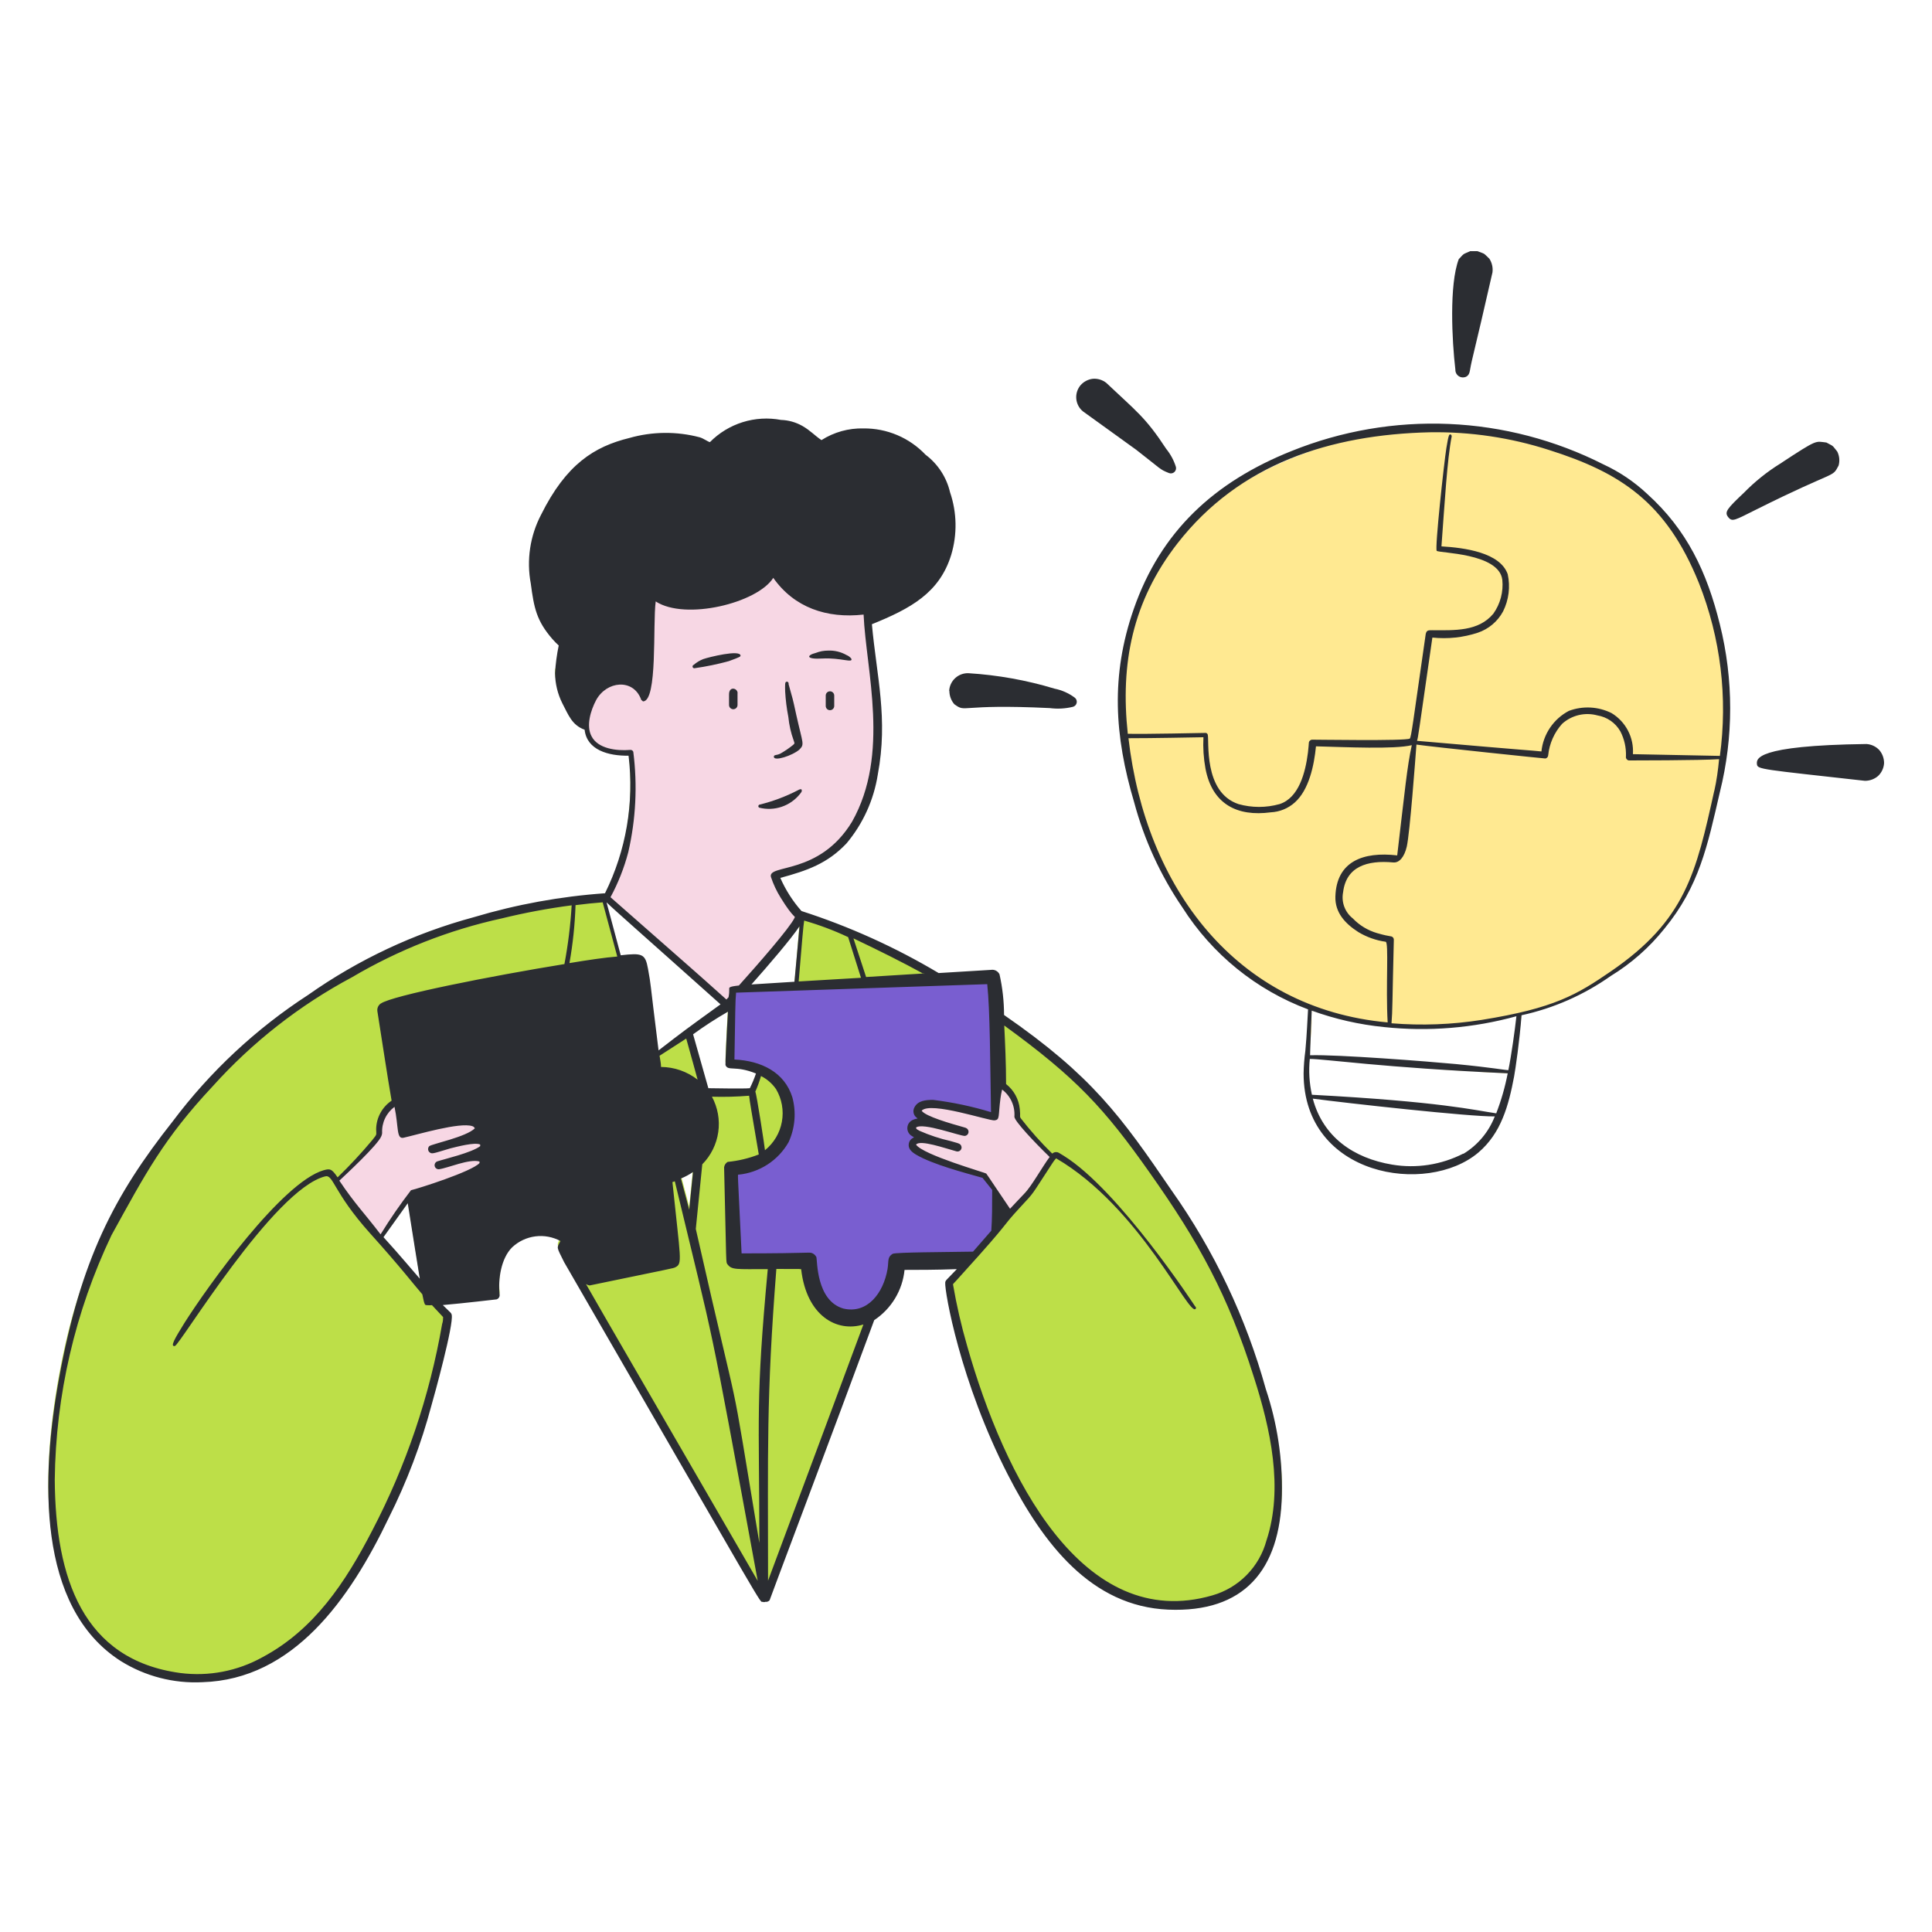 <?xml version="1.0" encoding="UTF-8"?> <svg xmlns="http://www.w3.org/2000/svg" width="151" height="151" viewBox="0 0 151 151" fill="none"><path fill-rule="evenodd" clip-rule="evenodd" d="M128.949 39.085C127.94 38.139 126.785 37.362 125.529 36.782C121.776 34.881 117.66 33.804 113.456 33.625C109.253 33.445 105.06 34.166 101.158 35.74C95.118 38.156 90.935 42.014 88.821 48.099C87.017 53.286 87.311 57.998 88.859 63.2C89.645 66.133 91.152 68.842 92.865 71.351C95.184 75 98.558 77.194 102.608 78.709C102.555 79.517 102.366 81.244 102.238 82.626C102.158 83.209 102.112 83.796 102.102 84.385C102.302 92.11 111.702 93.179 115.704 89.796C117.493 88.286 117.556 86.999 117.979 84.749C118.092 84.13 118.761 81.288 118.912 79.302C121.42 78.756 123.612 77.737 125.707 76.255C127.302 75.281 128.573 74.128 129.741 72.669C132.482 69.332 133.223 66.537 134.197 62.324C135.273 58.016 135.466 53.761 134.39 49.453C133.378 45.361 132.06 41.893 128.949 39.085ZM114.582 90.651C112.868 91.53 110.917 91.832 109.017 91.512C105.997 91.006 103.182 88.524 102.491 85.693C105.088 86.04 115.254 87.24 117.149 87.203C116.675 88.424 115.704 89.996 114.582 90.674V90.651ZM117.149 87.203C115.465 86.961 112.555 86.229 102.491 85.693C102.287 84.774 102.008 83.562 102.102 82.626C103.287 82.626 108.278 83.449 118.161 83.902C117.954 84.976 117.65 85.963 117.255 86.984L117.149 87.203ZM118.207 83.653C117.935 83.653 116.885 83.932 113.993 83.653C111.834 83.449 104.397 82.558 102.238 82.626C102.238 82.46 102.457 82.037 102.585 78.7C104.407 79.361 106.583 80.027 108.512 80.219C111.984 80.589 115.357 80.269 118.724 79.34C118.603 80.427 118.448 82.482 118.207 83.653Z" fill="#FFE991"></path><path fill-rule="evenodd" clip-rule="evenodd" d="M91.127 93.243C87.171 87.444 85.065 84.213 78.195 79.464C78.192 78.394 78.084 77.394 77.851 76.35C77.792 76.228 77.696 76.129 77.576 76.066C77.457 76.004 77.32 75.981 77.186 76.003L73.094 76.252C69.715 74.237 66.221 72.554 62.476 71.347C61.793 70.576 61.19 69.432 60.778 68.488C62.869 67.922 64.672 67.249 66.167 65.664C67.453 64.126 68.295 62.268 68.606 60.288C68.894 56.785 68.131 52.586 67.761 48.509C70.781 47.286 73.43 46.094 74.344 43.119C74.824 41.519 74.152 41.03 73.612 39.449C73.338 38.275 72.659 37.235 71.695 36.512C71.071 35.855 70.319 35.334 69.485 34.98C68.651 34.627 67.753 34.449 66.848 34.458C65.686 34.43 64.543 34.748 63.563 35.372C63.042 35.025 62.695 34.617 62.053 34.254C61.547 33.971 60.98 33.813 60.4 33.794C59.402 33.606 58.374 33.666 57.405 33.969C56.436 34.272 55.556 34.808 54.843 35.53C54.647 35.477 54.368 35.251 54.05 35.153C52.244 34.676 50.343 34.694 48.547 35.206C45.806 35.878 45.631 36.821 43.668 40.77C42.804 42.424 41.141 43.536 41.486 45.369C41.736 47.264 41.932 48.268 43.178 49.703C43.331 49.878 46.071 50.24 46.244 50.396C46.095 51.108 43.424 51.635 43.381 52.361C43.389 53.178 43.583 53.984 43.948 54.716C44.431 55.637 44.703 56.43 45.692 56.785C45.865 58.37 47.541 58.838 49.127 58.816C49.574 62.502 49.025 66.51 47.376 69.838C43.898 70.082 40.26 71.107 36.919 72.107C32.28 73.359 28.087 75.104 24.16 77.872C20.085 80.516 16.74 84.052 13.823 87.936C9.217 93.765 6.311 98.197 4.612 107.491C3.215 115.176 2.838 125.354 9.437 129.574C11.344 130.764 13.571 131.341 15.816 131.228C22.921 131.016 27.338 124.75 30.38 118.393C31.798 115.569 32.921 112.606 33.733 109.552C33.906 108.963 35.289 103.436 35.108 102.689C35.062 102.538 34.858 102.605 34.164 101.925C35.749 101.789 38.753 101.315 38.814 101.307C38.892 101.281 38.959 101.228 39.002 101.158C39.044 101.087 39.061 101.004 39.048 100.922C38.919 99.729 39.161 98.098 40.029 97.238C40.528 96.771 41.16 96.472 41.838 96.384C42.515 96.296 43.203 96.423 43.804 96.747C43.502 97.328 43.472 97.147 44.091 98.4C60.384 126.6 59.327 124.901 59.614 124.946C59.646 124.961 59.681 124.969 59.716 124.969C59.751 124.969 59.786 124.961 59.818 124.946C59.879 124.955 59.941 124.949 59.999 124.928C60.057 124.907 60.109 124.872 60.15 124.825C60.15 124.78 65.11 111.651 68.327 102.93C68.988 102.492 69.544 101.913 69.954 101.234C70.364 100.555 70.618 99.793 70.697 99.004C71.573 99.004 73.513 99.065 75.053 99.004C74.185 99.925 74.201 100.219 74.179 100.415C74.126 101.095 75.039 107.747 78.783 115.033C81.532 120.386 85.276 125.309 91.316 125.558C97.205 125.799 100.059 122.5 100.188 116.581C100.25 113.776 99.608 111.003 98.716 108.343C97.175 102.779 94.462 97.955 91.127 93.243ZM62.49 72.149C62.422 72.904 62.31 74.496 62.099 76.821L58.513 77.01C59.849 75.508 61.796 73.176 62.49 72.149ZM49.104 66.358C49.697 63.787 49.839 61.47 49.505 58.852C49.489 58.803 49.455 58.761 49.411 58.734C49.367 58.706 49.315 58.695 49.264 58.701C48.177 58.792 46.546 58.535 46.055 57.569C45.617 56.753 46.16 55.29 46.59 54.474C47.413 52.965 49.474 52.776 50.093 54.384C50.161 54.573 50.093 54.384 50.252 54.573C51.415 54.573 51.007 48.533 51.248 46.758C53.566 48.268 59.191 46.887 60.437 44.916C62.068 47.234 64.612 48.11 67.496 47.785C67.685 52.149 69.807 59.079 66.817 64.364C64.243 68.592 60.309 67.852 60.589 68.894C60.776 69.458 60.697 69.402 61.011 69.907C62.422 71.725 62.189 71.725 62.099 71.914C61.714 72.714 59.434 75.668 57.946 77.322C57.093 77.412 57.191 77.488 57.191 77.654C57.191 77.82 57.055 77.667 57.002 77.954L56.972 78.416C53.597 75.397 55.342 77.063 47.565 70.215C48.167 69.102 48.783 67.582 49.104 66.358ZM53.219 91.862C53.55 91.727 53.867 91.558 54.163 91.356C54.05 92.489 53.944 93.516 53.868 94.301L53.219 91.862ZM51.151 81.918C50.396 75.877 50.676 77.267 50.396 75.689C50.185 74.511 50.185 74.745 48.509 74.934C48.161 73.625 47.58 71.665 47.188 70.215C47.837 70.849 50.411 72.963 56.625 78.52C53.741 80.604 53.152 80.944 51.151 82.484V81.918ZM58.513 85.315C57.961 85.368 55.749 85.126 55.304 85.126L53.983 80.596C54.859 79.959 55.956 79.363 56.896 78.823C56.79 80.545 56.684 82.915 56.7 82.991C56.904 83.504 57.637 82.952 59.267 83.616C59.133 84.012 59.077 84.752 58.89 85.126L58.513 85.315ZM29.867 88.299C29.847 87.905 29.925 87.513 30.094 87.158C30.263 86.802 30.517 86.494 30.833 86.26C31.166 87.838 30.969 88.789 31.535 88.676C32.623 88.434 35.93 87.438 36.919 87.77C37.047 87.823 37.218 88.283 37.308 88.397C36.636 89.076 33.971 89.612 33.745 89.793C33.685 89.855 33.652 89.938 33.652 90.024C33.652 90.109 33.492 89.731 33.551 89.793C33.763 89.975 33.793 89.922 35.197 89.507C35.718 89.378 37.092 89.008 37.53 89.204L37.654 89.685C36.967 90.206 34.889 90.796 34.352 90.978C34.281 91.005 34.163 90.958 34.128 91.025C34.092 91.093 34.082 91.171 34.099 91.246C34.117 91.32 34.037 91.034 34.099 91.079C34.161 91.124 34.238 91.144 34.314 91.137C35.001 91.047 36.685 90.299 37.477 90.533L37.75 91.166C37.139 91.838 32.76 93.061 32.201 93.19C31.348 94.297 30.554 95.449 29.823 96.64C28.532 94.949 27.617 94.133 26.386 92.299C26.771 91.936 29.542 89.235 29.806 88.548C29.841 88.471 29.862 88.39 29.867 88.306V88.299ZM31.868 93.795C32.321 96.679 32.654 98.867 32.843 100.038C32.178 99.282 31.151 98.286 29.823 96.829L31.868 93.795Z" fill="#BDDF48"></path><path d="M50.962 44.356L45.678 56.248L45.866 57.191L46.432 58.135L47.565 58.701L49.264 58.89L49.453 59.645V60.778V62.288L49.264 63.986L49.075 65.496L48.697 67.384L47.188 70.215L56.814 78.709L58.324 77.01L62.476 72.103V71.536L60.589 68.516L63.609 67.384L66.062 65.685L67.761 62.665L68.705 59.268V54.36L67.95 49.264V44.734L50.962 44.356Z" fill="#F7D7E4"></path><path d="M29.067 89.468L26.236 92.299L29.634 96.829L31.144 94.564L32.276 93.431L37.939 91.733L38.127 87.769L30.955 86.07L30.2 86.636L29.823 87.58L29.634 88.713L29.067 89.468Z" fill="#F7D7E4"></path><path d="M78.897 94.753L82.295 90.6L80.219 88.335L79.653 87.391L79.464 86.636L79.086 85.504L77.954 84.749L77.576 87.203L73.801 86.448L72.103 86.259L71.725 86.636L71.914 87.58L71.536 87.769L71.347 88.146L71.725 88.713L71.347 89.279V89.656L72.48 90.411L77.01 91.921L78.142 93.809L78.897 94.753Z" fill="#F7D7E4"></path><path d="M77.576 76.444L57.191 77.388L57.002 83.05C57.946 83.239 59.985 83.73 60.589 84.183C61.344 84.749 61.721 86.259 61.344 88.524C61.042 90.336 59.33 90.915 58.512 90.978L57.002 91.544L57.191 98.528H63.042L63.231 99.283L64.364 102.114L66.062 103.058C66.692 102.869 67.988 102.491 68.139 102.491C68.29 102.491 69.334 101.233 69.837 100.604L70.215 98.528L76.066 98.15L77.954 95.885V93.431L77.01 91.921L75.122 91.355L73.046 90.6L71.347 89.468L71.725 88.901L71.347 87.958L72.102 87.391L71.725 87.014V86.636L72.48 86.259L77.576 87.203L78.142 85.126L77.576 76.444Z" fill="#795ED0"></path><path fill-rule="evenodd" clip-rule="evenodd" d="M62.475 58.588C62.898 58.157 62.747 58.165 62.241 55.9C61.894 54.299 62.007 54.858 61.637 53.484C61.637 53.386 61.637 53.28 61.486 53.28C61.335 53.28 61.358 53.507 61.365 54.035C61.403 54.707 61.486 55.376 61.615 56.036C61.676 56.662 61.816 57.279 62.03 57.87C62.113 58.127 62.12 58.09 61.992 58.218C61.679 58.471 61.346 58.699 60.995 58.897C60.686 59.056 60.482 58.965 60.482 59.147C60.482 59.532 61.939 59.056 62.475 58.588ZM56.979 54.299V55.1C56.979 55.188 57.014 55.272 57.076 55.335C57.139 55.397 57.223 55.432 57.311 55.432C57.399 55.432 57.484 55.397 57.546 55.335C57.608 55.272 57.643 55.188 57.643 55.1V54.224C57.719 53.801 56.964 53.559 56.979 54.299ZM64.537 54.36V55.175C64.537 55.263 64.572 55.348 64.634 55.41C64.696 55.472 64.781 55.507 64.869 55.507C64.957 55.507 65.041 55.472 65.104 55.41C65.166 55.348 65.201 55.263 65.201 55.175V54.367C65.202 54.279 65.168 54.194 65.106 54.131C65.045 54.068 64.961 54.032 64.873 54.031C64.784 54.03 64.7 54.064 64.636 54.126C64.573 54.188 64.537 54.272 64.537 54.36ZM59.342 63.125C59.916 63.27 60.52 63.248 61.082 63.06C61.644 62.873 62.141 62.529 62.513 62.068C62.672 61.864 62.664 61.88 62.664 61.759C62.664 61.638 62.483 61.683 62.37 61.759C61.412 62.255 60.398 62.636 59.35 62.891C59.327 62.901 59.307 62.916 59.293 62.937C59.279 62.957 59.271 62.981 59.27 63.006C59.269 63.031 59.276 63.055 59.288 63.076C59.301 63.097 59.32 63.114 59.342 63.125ZM54.223 51.959C54.206 51.964 54.19 51.973 54.176 51.985C54.162 51.996 54.15 52.011 54.142 52.027C54.133 52.043 54.128 52.061 54.127 52.079C54.125 52.097 54.127 52.115 54.133 52.133C54.138 52.15 54.147 52.166 54.158 52.18C54.17 52.194 54.184 52.205 54.201 52.214C54.217 52.222 54.234 52.227 54.252 52.229C54.271 52.231 54.289 52.229 54.306 52.223C55.203 52.096 56.091 51.912 56.964 51.672C57.877 51.34 57.877 51.317 57.877 51.234C57.832 50.758 55.416 51.355 54.963 51.513C54.693 51.618 54.442 51.769 54.223 51.959ZM64.265 51.468C65.722 51.385 66.718 51.868 66.53 51.468C66.431 51.347 66.304 51.254 66.16 51.196C65.719 50.946 65.216 50.826 64.71 50.849C64.385 50.85 64.062 50.911 63.759 51.03C63.042 51.211 62.959 51.544 64.265 51.468Z" fill="#2B2D32"></path><path fill-rule="evenodd" clip-rule="evenodd" d="M91.566 93.038C87.609 87.24 85.344 84.077 78.474 79.328C78.472 78.258 78.353 77.193 78.119 76.149C78.06 76.027 77.964 75.928 77.844 75.865C77.725 75.803 77.588 75.78 77.455 75.802L73.362 76.051C69.983 74.036 66.386 72.41 62.642 71.204C61.959 70.432 61.401 69.558 60.988 68.614C63.079 68.048 64.672 67.497 66.167 65.911C67.453 64.374 68.295 62.516 68.606 60.536C69.429 56.157 68.515 52.865 68.145 48.788C71.165 47.565 73.43 46.342 74.344 43.367C74.824 41.767 74.793 40.056 74.253 38.475C73.979 37.301 73.3 36.261 72.336 35.538C71.712 34.881 70.96 34.359 70.126 34.006C69.292 33.653 68.394 33.475 67.489 33.484C66.327 33.456 65.184 33.773 64.204 34.398C63.683 34.05 63.336 33.643 62.694 33.28C62.188 32.997 61.621 32.839 61.041 32.82C60.043 32.632 59.015 32.692 58.046 32.995C57.077 33.298 56.197 33.834 55.484 34.556C55.288 34.503 55.008 34.277 54.691 34.179C52.885 33.702 50.984 33.72 49.187 34.232C46.447 34.904 44.25 36.285 42.287 40.234C41.423 41.887 41.141 43.784 41.486 45.617C41.736 47.512 41.932 48.516 43.178 49.951C43.331 50.126 43.495 50.292 43.668 50.449C43.52 51.161 43.424 51.882 43.381 52.608C43.389 53.426 43.583 54.232 43.948 54.964C44.431 55.885 44.703 56.678 45.692 57.033C45.865 58.618 47.541 59.086 49.127 59.063C49.574 62.75 48.934 66.487 47.285 69.815C43.806 70.059 40.365 70.687 37.024 71.687C32.386 72.939 28.003 74.996 24.076 77.765C20.002 80.409 16.424 83.749 13.506 87.633C8.901 93.461 6.311 98.444 4.612 107.738C3.215 115.424 2.838 125.602 9.437 129.822C11.344 131.012 13.571 131.589 15.816 131.476C22.921 131.264 27.338 124.998 30.38 118.641C31.798 115.816 32.921 112.854 33.733 109.8C33.906 109.211 35.484 103.503 35.303 102.755C35.258 102.604 35.303 102.68 34.608 102C36.194 101.864 38.753 101.562 38.814 101.555C38.892 101.529 38.959 101.476 39.002 101.406C39.044 101.335 39.061 101.251 39.048 101.17C38.919 99.977 39.161 98.346 40.029 97.486C40.528 97.019 41.16 96.72 41.838 96.632C42.515 96.544 43.203 96.671 43.804 96.995C43.502 97.576 43.472 97.395 44.091 98.648C60.384 126.847 59.327 125.149 59.614 125.194C59.646 125.209 59.681 125.217 59.716 125.217C59.751 125.217 59.786 125.209 59.818 125.194C59.879 125.203 59.941 125.197 59.999 125.176C60.057 125.155 60.109 125.119 60.15 125.073C60.15 125.028 65.11 111.898 68.327 103.178C68.988 102.74 69.544 102.161 69.954 101.482C70.364 100.803 70.618 100.041 70.697 99.252C71.573 99.252 73.242 99.252 74.782 99.192C73.914 100.113 73.898 100.052 73.876 100.249C73.823 100.928 75.039 107.995 78.783 115.281C81.532 120.634 85.276 125.556 91.316 125.806C97.205 126.047 100.059 122.748 100.188 116.829C100.25 114.024 99.826 111.229 98.934 108.569C97.393 103.005 94.9 97.751 91.566 93.038ZM82.037 90.426C81.501 91.136 80.611 92.737 80.067 93.28C79.667 93.688 79.312 94.088 78.942 94.473C78.187 93.371 77.153 91.8 77.085 91.725C77.017 91.649 72.124 90.26 71.596 89.46C71.905 89.052 73.861 89.747 74.759 89.988C74.809 90.001 74.862 90.001 74.912 89.989C74.962 89.977 75.009 89.953 75.047 89.918C75.086 89.884 75.116 89.841 75.134 89.793C75.152 89.744 75.158 89.692 75.152 89.641C75.091 89.354 74.91 89.369 74.284 89.18C73.46 88.994 72.656 88.728 71.883 88.388C71.581 88.222 71.626 88.244 71.596 88.124C72.132 87.708 75.054 88.803 75.416 88.78C75.477 88.772 75.535 88.748 75.582 88.708C75.63 88.669 75.665 88.617 75.684 88.558C75.703 88.5 75.705 88.437 75.689 88.377C75.674 88.318 75.642 88.264 75.597 88.222C75.525 88.163 75.439 88.125 75.348 88.108C74.329 87.822 72.328 87.255 72.034 86.81C72.713 86.055 77.319 87.625 77.742 87.565C78.164 87.504 78.006 87.27 78.195 85.836C78.225 85.607 78.267 85.38 78.323 85.156C78.648 85.402 78.907 85.726 79.075 86.098C79.242 86.47 79.313 86.879 79.282 87.285C79.304 87.633 80.814 89.241 82.037 90.426ZM72.222 76.081L67.692 76.361C67.406 75.477 67.073 74.488 66.703 73.341C68.734 74.307 70.493 75.183 72.2 76.119L72.222 76.081ZM62.49 72.397C62.422 73.152 62.302 74.405 62.09 76.731L58.731 76.942C60.067 75.439 61.796 73.424 62.49 72.397ZM62.853 71.951C64.031 72.288 65.18 72.72 66.288 73.242C66.666 74.435 67.005 75.507 67.292 76.421L62.422 76.708C62.694 73.461 62.785 72.336 62.853 71.951ZM49.104 66.606C49.697 64.035 49.83 61.379 49.497 58.761C49.48 58.712 49.447 58.671 49.403 58.643C49.359 58.616 49.307 58.604 49.255 58.611C48.168 58.701 46.726 58.512 46.235 57.546C45.797 56.731 46.16 55.538 46.59 54.722C47.413 53.212 49.474 53.023 50.093 54.632C50.161 54.82 50.093 54.632 50.252 54.82C51.415 54.82 51.007 48.78 51.248 47.006C53.566 48.516 59.191 47.135 60.437 45.164C62.068 47.482 64.612 48.358 67.496 48.033C67.685 52.397 69.58 58.943 66.59 64.228C64.016 68.456 59.976 67.504 60.256 68.546C60.443 69.11 60.697 69.65 61.011 70.154C62.06 71.861 62.188 71.551 62.098 71.74C61.713 72.54 59.236 75.371 57.749 77.025C56.896 77.116 56.994 77.191 56.994 77.357C56.994 77.523 56.994 77.652 56.941 77.939L56.775 78.12C53.4 75.1 55.492 76.972 47.715 70.124C48.317 69.011 48.783 67.83 49.104 66.606ZM56.858 98.814C57.19 99.26 57.508 99.192 60.007 99.192C59.048 109.498 59.342 110.638 59.35 120.596C56.783 105.156 58.24 113.114 54.382 96.051L54.888 91C55.563 90.316 56.001 89.434 56.137 88.482C56.273 87.531 56.1 86.561 55.643 85.715C56.612 85.743 57.583 85.718 58.549 85.639C58.587 86.025 58.761 87.044 59.304 90.23C58.525 90.534 57.706 90.73 56.873 90.811C56.797 90.856 56.733 90.917 56.684 90.99C56.636 91.064 56.605 91.147 56.594 91.234C56.783 99.26 56.73 98.55 56.851 98.814H56.858ZM53.219 92.11C53.55 91.975 53.867 91.805 54.163 91.604C54.05 92.737 53.944 93.763 53.868 94.549L53.219 92.11ZM44.506 75.273C44.774 73.777 44.933 72.263 44.982 70.743C45.684 70.653 46.394 70.577 47.104 70.524C47.549 72.163 47.919 73.544 48.244 74.76C47.3 74.835 45.994 75.024 44.506 75.273ZM51.468 82.068C50.712 76.028 50.924 77.289 50.645 75.711C50.433 74.534 50.191 74.473 48.515 74.662C48.168 73.353 47.798 71.974 47.406 70.524C48.055 71.159 50.101 72.94 56.315 78.497C53.431 80.581 53.468 80.558 51.468 82.099V82.068ZM53.634 81.17C54.065 82.68 54.337 83.729 54.525 84.386C53.707 83.748 52.701 83.397 51.664 83.39C51.664 83.088 51.588 82.793 51.55 82.514C52.54 81.872 52.758 81.744 53.634 81.17ZM59.788 89.898C59.788 89.762 59.123 85.421 59.033 85.322C59.209 84.925 59.358 84.517 59.478 84.099C59.95 84.338 60.355 84.691 60.656 85.126C61.108 85.893 61.27 86.797 61.11 87.674C60.951 88.55 60.481 89.339 59.788 89.898ZM58.602 85.051C58.051 85.103 55.809 85.051 55.363 85.051L54.17 80.838C55.047 80.2 55.956 79.611 56.896 79.071C56.79 80.792 56.684 83.163 56.7 83.239C56.904 83.752 57.455 83.239 59.085 83.903C58.95 84.299 58.789 84.684 58.602 85.058V85.051ZM29.867 88.546C29.847 88.153 29.925 87.761 30.094 87.406C30.263 87.05 30.517 86.742 30.833 86.508C31.166 88.086 30.969 89.037 31.535 88.924C32.623 88.682 35.93 87.686 36.919 88.018C37.047 88.071 37.024 88.071 37.115 88.184C36.443 88.863 33.778 89.399 33.551 89.581C33.492 89.642 33.459 89.725 33.459 89.811C33.459 89.897 33.492 89.979 33.551 90.041C33.763 90.222 33.793 90.169 35.197 89.754C35.718 89.626 37.092 89.256 37.53 89.452V89.581C36.843 90.102 34.706 90.592 34.17 90.773C34.099 90.801 34.04 90.854 34.004 90.921C33.968 90.989 33.959 91.067 33.976 91.142C33.993 91.216 34.037 91.282 34.099 91.327C34.161 91.371 34.238 91.392 34.314 91.385C35.001 91.294 36.685 90.547 37.477 90.781V90.902C36.866 91.574 32.683 92.895 32.124 93.023C31.271 94.131 30.478 95.283 29.746 96.474C28.455 94.783 27.753 94.111 26.522 92.276C26.907 91.914 29.542 89.483 29.806 88.795C29.841 88.719 29.862 88.637 29.867 88.554V88.546ZM31.868 94.043C32.321 96.927 32.623 98.769 32.811 99.939C32.147 99.184 31.301 98.15 29.973 96.693L31.868 94.043ZM29.761 78.429C29.663 78.497 29.586 78.591 29.539 78.7C29.492 78.81 29.477 78.931 29.497 79.048C29.912 81.661 30.252 83.971 30.607 86.025C30.242 86.27 29.942 86.6 29.732 86.987C29.521 87.373 29.407 87.805 29.399 88.244C29.399 88.743 29.505 88.592 29.097 89.105C28.246 90.124 27.341 91.097 26.386 92.019C25.918 91.34 25.805 91.325 25.299 91.461C22.045 92.404 16.239 100.521 14.42 103.39C13.665 104.613 13.272 105.262 13.665 105.202C14.057 105.141 21.358 92.978 25.405 91.944C26.069 91.763 26.001 93.129 28.923 96.391C31.384 99.124 32.366 100.43 33.008 101.162C33.189 102.114 33.234 101.985 33.363 102.008C33.496 102.02 33.63 102.02 33.763 102.008L34.631 102.937C34.631 103.05 34.631 103.276 34.556 103.48C33.581 109.114 31.737 114.562 29.089 119.63C26.99 123.684 24.559 127.361 20.52 129.52C18.566 130.609 16.314 131.043 14.095 130.758C6.469 129.732 4.333 123.337 4.28 115.658C4.355 109.04 5.867 102.518 8.712 96.542C11.384 91.695 12.796 88.992 16.624 84.9C19.728 81.45 23.41 78.568 27.504 76.383C31.141 74.236 35.096 72.681 39.221 71.778C41.021 71.338 42.843 70.997 44.68 70.758C44.589 72.299 44.4 73.832 44.114 75.349C38.489 76.262 30.592 77.818 29.761 78.437V78.429ZM45.805 100.362C45.889 100.419 45.984 100.455 46.084 100.468C52.819 99.071 52.592 99.139 52.781 99.048C53.362 98.761 53.181 98.444 52.555 92.389L52.743 92.329C56.005 105.919 55.227 101.842 59.221 123.556C50.833 109.06 47.36 103.095 45.805 100.37V100.362ZM60.029 123.533C60.029 113.325 59.886 109.316 60.678 99.177C62.815 99.177 62.611 99.177 62.619 99.222C63.042 102.846 65.405 104.16 67.481 103.518C65.956 107.633 63.615 113.914 60.029 123.541V123.533ZM69.784 97.984C69.331 98.263 69.474 98.512 69.368 99.184C69.044 101.072 67.783 102.718 65.911 102.272C63.782 101.653 63.887 98.497 63.804 98.248C63.741 98.124 63.641 98.024 63.517 97.961C63.2 97.833 63.699 97.961 57.961 97.961C57.643 91.34 57.643 91.815 57.719 91.808C58.528 91.729 59.307 91.457 59.989 91.014C60.671 90.572 61.236 89.971 61.637 89.263C62.138 88.17 62.242 86.937 61.932 85.775C61.32 83.782 59.471 82.906 57.402 82.808C57.47 79.033 57.462 78.278 57.53 77.584L77.16 76.919C77.379 79.011 77.387 82.959 77.455 86.923C75.975 86.472 74.46 86.151 72.925 85.964C72.336 85.964 71.732 86.025 71.467 86.553C71.392 86.691 71.371 86.852 71.409 87.004C71.447 87.157 71.54 87.289 71.671 87.376C71.769 87.467 71.717 87.376 71.369 87.519C71.244 87.567 71.135 87.648 71.055 87.755C70.975 87.862 70.927 87.989 70.917 88.122C70.906 88.256 70.934 88.389 70.997 88.507C71.06 88.625 71.155 88.722 71.271 88.788C71.467 88.924 71.483 88.863 71.339 88.946C71.264 88.987 71.198 89.043 71.147 89.111C71.094 89.178 71.057 89.256 71.037 89.339C70.939 89.769 71.241 90.034 71.626 90.26C72.925 91.015 75.326 91.642 76.79 92.057L77.545 93.001C77.545 94.194 77.545 95.266 77.477 96.187L76.05 97.825C73.838 97.863 70.071 97.871 69.784 97.991V97.984ZM98.987 120.385C98.715 121.405 98.183 122.338 97.443 123.092C96.704 123.846 95.782 124.396 94.767 124.688C84.589 127.648 78.474 115.364 75.59 105.194C75.133 103.618 74.765 102.017 74.487 100.4C74.487 100.324 74.419 100.46 75.242 99.531C79.199 95.168 78.074 96.157 79.727 94.367C80.928 93.069 80.482 93.612 82.249 90.917C82.334 90.779 82.433 90.65 82.543 90.532C89.097 94.352 92.94 102.952 93.445 102.295C93.491 102.234 93.506 102.204 93.385 102.068C93.385 102.068 87.458 93.008 83.132 90.328C82.725 90.079 82.717 90.064 82.604 90.049C82.539 90.039 82.472 90.044 82.409 90.064C82.347 90.084 82.289 90.117 82.241 90.162C81.355 89.297 80.53 88.371 79.772 87.391C79.674 87.225 79.772 87.308 79.704 86.681C79.667 86.3 79.553 85.93 79.368 85.594C79.184 85.258 78.934 84.963 78.632 84.726C78.632 83.11 78.557 81.517 78.489 80.151C84.121 84.243 86.311 86.621 89.859 91.657C93.71 97.108 95.967 101.208 97.998 107.625C99.304 111.687 100.324 116.323 98.987 120.392V120.385ZM128.734 38.596C127.724 37.65 126.57 36.873 125.314 36.293C121.561 34.392 117.444 33.315 113.241 33.135C109.038 32.956 104.844 33.677 100.943 35.251C94.903 37.667 90.72 41.525 88.606 47.61C86.802 52.797 87.096 57.508 88.644 62.71C89.43 65.644 90.706 68.424 92.419 70.932C94.738 74.582 98.184 77.375 102.234 78.89C102.181 79.698 102.151 80.755 102.022 82.136C101.942 82.719 101.897 83.307 101.886 83.895C101.886 91.959 111.535 93.469 115.537 90.087C117.326 88.576 117.915 86.387 118.338 84.137C118.451 83.518 118.768 81.336 118.919 79.35C121.427 78.804 123.799 77.759 125.895 76.278C127.49 75.304 128.903 74.059 130.071 72.601C132.811 69.264 133.445 66.13 134.419 61.917C135.495 57.61 135.495 53.103 134.419 48.795C133.408 44.703 131.845 41.404 128.734 38.596ZM88.198 57.697C88.689 57.697 90.063 57.697 94.057 57.621C94.016 58.44 94.069 59.261 94.216 60.068C94.744 62.846 96.684 63.843 99.327 63.488C100.021 63.454 100.682 63.182 101.199 62.718C102.309 61.729 102.709 59.811 102.853 58.331C105.223 58.392 108.976 58.573 110.342 58.241C109.98 59.879 109.806 61.744 109.202 66.855C106.522 66.546 104.453 67.331 104.37 70.071C104.333 71.317 105.125 72.185 106.167 72.85C106.819 73.242 107.543 73.499 108.296 73.605C108.561 73.605 108.296 77.055 108.455 79.909C96.564 78.829 89.542 69.332 88.198 57.697ZM114.367 90.162C112.653 91.04 110.701 91.342 108.802 91.023C105.782 90.517 103.404 88.863 102.604 85.866C105.201 86.213 114.933 87.293 116.828 87.255C116.354 88.477 115.488 89.507 114.367 90.185V90.162ZM116.933 87.014C115.25 86.772 112.6 86.1 102.536 85.564C102.332 84.645 102.276 83.7 102.37 82.763C103.555 82.763 107.957 83.435 117.839 83.888C117.632 84.962 117.329 86.016 116.933 87.036V87.014ZM117.885 83.639C117.613 83.639 116.669 83.442 113.778 83.163C111.618 82.959 104.552 82.408 102.392 82.476C102.392 82.31 102.392 82.325 102.521 78.988C104.342 79.648 106.24 80.08 108.168 80.272C111.641 80.642 115.152 80.355 118.519 79.426C118.398 80.513 118.126 82.491 117.885 83.661V83.639ZM133.981 61.812C132.562 68.199 131.754 71.921 125.873 75.938C123.268 77.72 121.516 78.799 115.801 79.713C113.472 80.08 111.107 80.168 108.757 79.977C108.84 78.98 108.817 78.308 108.938 73.446C108.937 73.376 108.91 73.309 108.863 73.257C108.689 73.114 108.764 73.257 107.639 72.933C106.912 72.723 106.253 72.325 105.729 71.778C105.427 71.54 105.196 71.222 105.063 70.861C104.929 70.5 104.899 70.109 104.974 69.732C105.216 67.723 106.862 67.218 108.893 67.406C109.368 67.452 109.761 66.976 109.95 66.168C110.191 65.103 110.622 59.313 110.705 58.195C112.041 58.384 120.724 59.29 120.784 59.282C120.844 59.271 120.898 59.239 120.938 59.192C120.978 59.146 121.001 59.087 121.003 59.026C121.097 58.114 121.478 57.255 122.09 56.572C122.458 56.239 122.905 56.004 123.388 55.889C123.871 55.775 124.375 55.783 124.853 55.915C125.226 55.977 125.579 56.12 125.889 56.336C126.198 56.551 126.456 56.833 126.643 57.161C126.954 57.762 127.105 58.433 127.081 59.109C127.073 59.145 127.073 59.181 127.08 59.217C127.087 59.253 127.101 59.287 127.121 59.318C127.142 59.348 127.168 59.374 127.199 59.394C127.229 59.414 127.264 59.427 127.3 59.434C127.368 59.434 132.947 59.434 134.359 59.335C134.283 60.158 134.17 60.996 133.981 61.834V61.812ZM134.419 59.079L127.624 58.943C127.667 58.306 127.534 57.67 127.24 57.105C126.945 56.539 126.501 56.065 125.956 55.734C125.441 55.478 124.879 55.33 124.305 55.3C123.731 55.27 123.157 55.359 122.619 55.56C122.027 55.871 121.522 56.323 121.148 56.876C120.774 57.43 120.542 58.067 120.474 58.731C119.251 58.611 120.278 58.731 110.75 57.901C110.848 57.584 110.81 57.75 111.951 49.83C113.147 49.956 114.356 49.828 115.499 49.452C116.346 49.168 117.054 48.571 117.477 47.784C117.925 46.884 118.053 45.859 117.839 44.877C117.243 43.178 114.457 42.808 112.66 42.703C112.917 39.252 113.106 35.908 113.461 34.103C113.461 34.103 113.46 33.975 113.37 33.96C113.279 33.945 113.226 33.884 113.045 35.017C112.864 36.149 112.132 42.861 112.29 43.05C112.449 43.239 117.16 43.209 117.417 45.315C117.511 46.254 117.262 47.196 116.715 47.965C115.552 49.362 113.695 49.264 111.92 49.256C111.626 49.256 111.498 49.256 111.43 49.558C110.41 56.655 110.305 57.599 110.184 57.727C109.829 57.923 102.762 57.803 102.536 57.81C102.476 57.817 102.42 57.843 102.377 57.886C102.256 58.014 102.324 57.991 102.226 58.814C102.03 60.385 101.516 62.363 100.006 62.846C98.957 63.14 97.847 63.14 96.798 62.846C94.012 61.917 94.533 57.818 94.389 57.395C94.375 57.368 94.356 57.344 94.333 57.325C94.309 57.305 94.282 57.291 94.253 57.282C94.11 57.282 89.406 57.387 88.145 57.35C87.556 51.891 88.493 47.006 92.034 42.461C96.866 36.263 103.955 33.967 111.754 33.786C114.92 33.734 118.073 34.203 121.086 35.175C126.605 36.927 130.221 39.222 132.781 45.564C134.483 49.86 135.047 54.523 134.419 59.101V59.079ZM114.314 29.498C114.804 29.498 114.857 29.113 114.895 28.909C115.061 27.935 115.159 27.837 116.647 21.291C116.696 20.916 116.61 20.536 116.405 20.219C115.899 19.736 116.111 19.879 115.469 19.63H114.903C114.268 19.917 114.472 19.773 114.012 20.256C113.257 22.25 113.483 26.651 113.747 28.879C113.743 28.957 113.755 29.035 113.781 29.108C113.808 29.182 113.848 29.249 113.901 29.307C113.954 29.364 114.017 29.411 114.088 29.444C114.159 29.477 114.236 29.495 114.314 29.498ZM146.877 58.618C146.615 58.342 146.259 58.175 145.88 58.15C137.092 58.263 137.281 59.335 137.318 59.736C137.356 60.136 137.711 60.128 145.752 61.026C146.131 61.03 146.499 60.896 146.786 60.649C147.062 60.388 147.229 60.032 147.254 59.652C147.258 59.273 147.124 58.906 146.877 58.618Z" fill="#2B2D32"></path><path fill-rule="evenodd" clip-rule="evenodd" d="M74.201 54.005C74.203 54.385 74.339 54.751 74.586 55.039C75.567 55.749 74.805 54.994 82.045 55.342C82.65 55.421 83.264 55.388 83.857 55.243C83.93 55.224 83.997 55.184 84.049 55.129C84.101 55.073 84.137 55.004 84.152 54.929C84.167 54.855 84.16 54.777 84.134 54.706C84.107 54.635 84.061 54.572 84 54.526C83.533 54.178 82.994 53.938 82.422 53.824C80.234 53.162 77.977 52.757 75.695 52.616C75.311 52.602 74.937 52.739 74.654 53C74.372 53.26 74.203 53.621 74.185 54.005H74.201ZM143.698 36.391C143.804 36.023 143.766 35.63 143.593 35.289C143.162 34.76 143.359 34.919 142.747 34.587C141.864 34.488 142.113 34.277 139.131 36.24C138.102 36.88 137.154 37.64 136.307 38.505C135.001 39.743 134.752 40.015 135.069 40.415C135.386 40.815 135.59 40.657 137.228 39.841C143.645 36.633 143.155 37.403 143.698 36.391ZM88.802 35.153C90.811 36.708 90.592 36.663 91.362 36.972C91.432 37 91.508 37.008 91.582 36.994C91.656 36.981 91.726 36.948 91.782 36.898C91.838 36.848 91.879 36.783 91.901 36.711C91.923 36.639 91.924 36.562 91.905 36.489C91.744 35.978 91.488 35.501 91.15 35.085C89.512 32.586 88.802 32.14 86.469 29.928C86.173 29.692 85.798 29.576 85.42 29.604C85.042 29.646 84.694 29.829 84.446 30.117C84.325 30.263 84.234 30.431 84.178 30.612C84.122 30.793 84.102 30.983 84.12 31.172C84.137 31.36 84.192 31.543 84.28 31.711C84.368 31.878 84.489 32.027 84.635 32.148L88.802 35.153Z" fill="#2B2D32"></path></svg> 